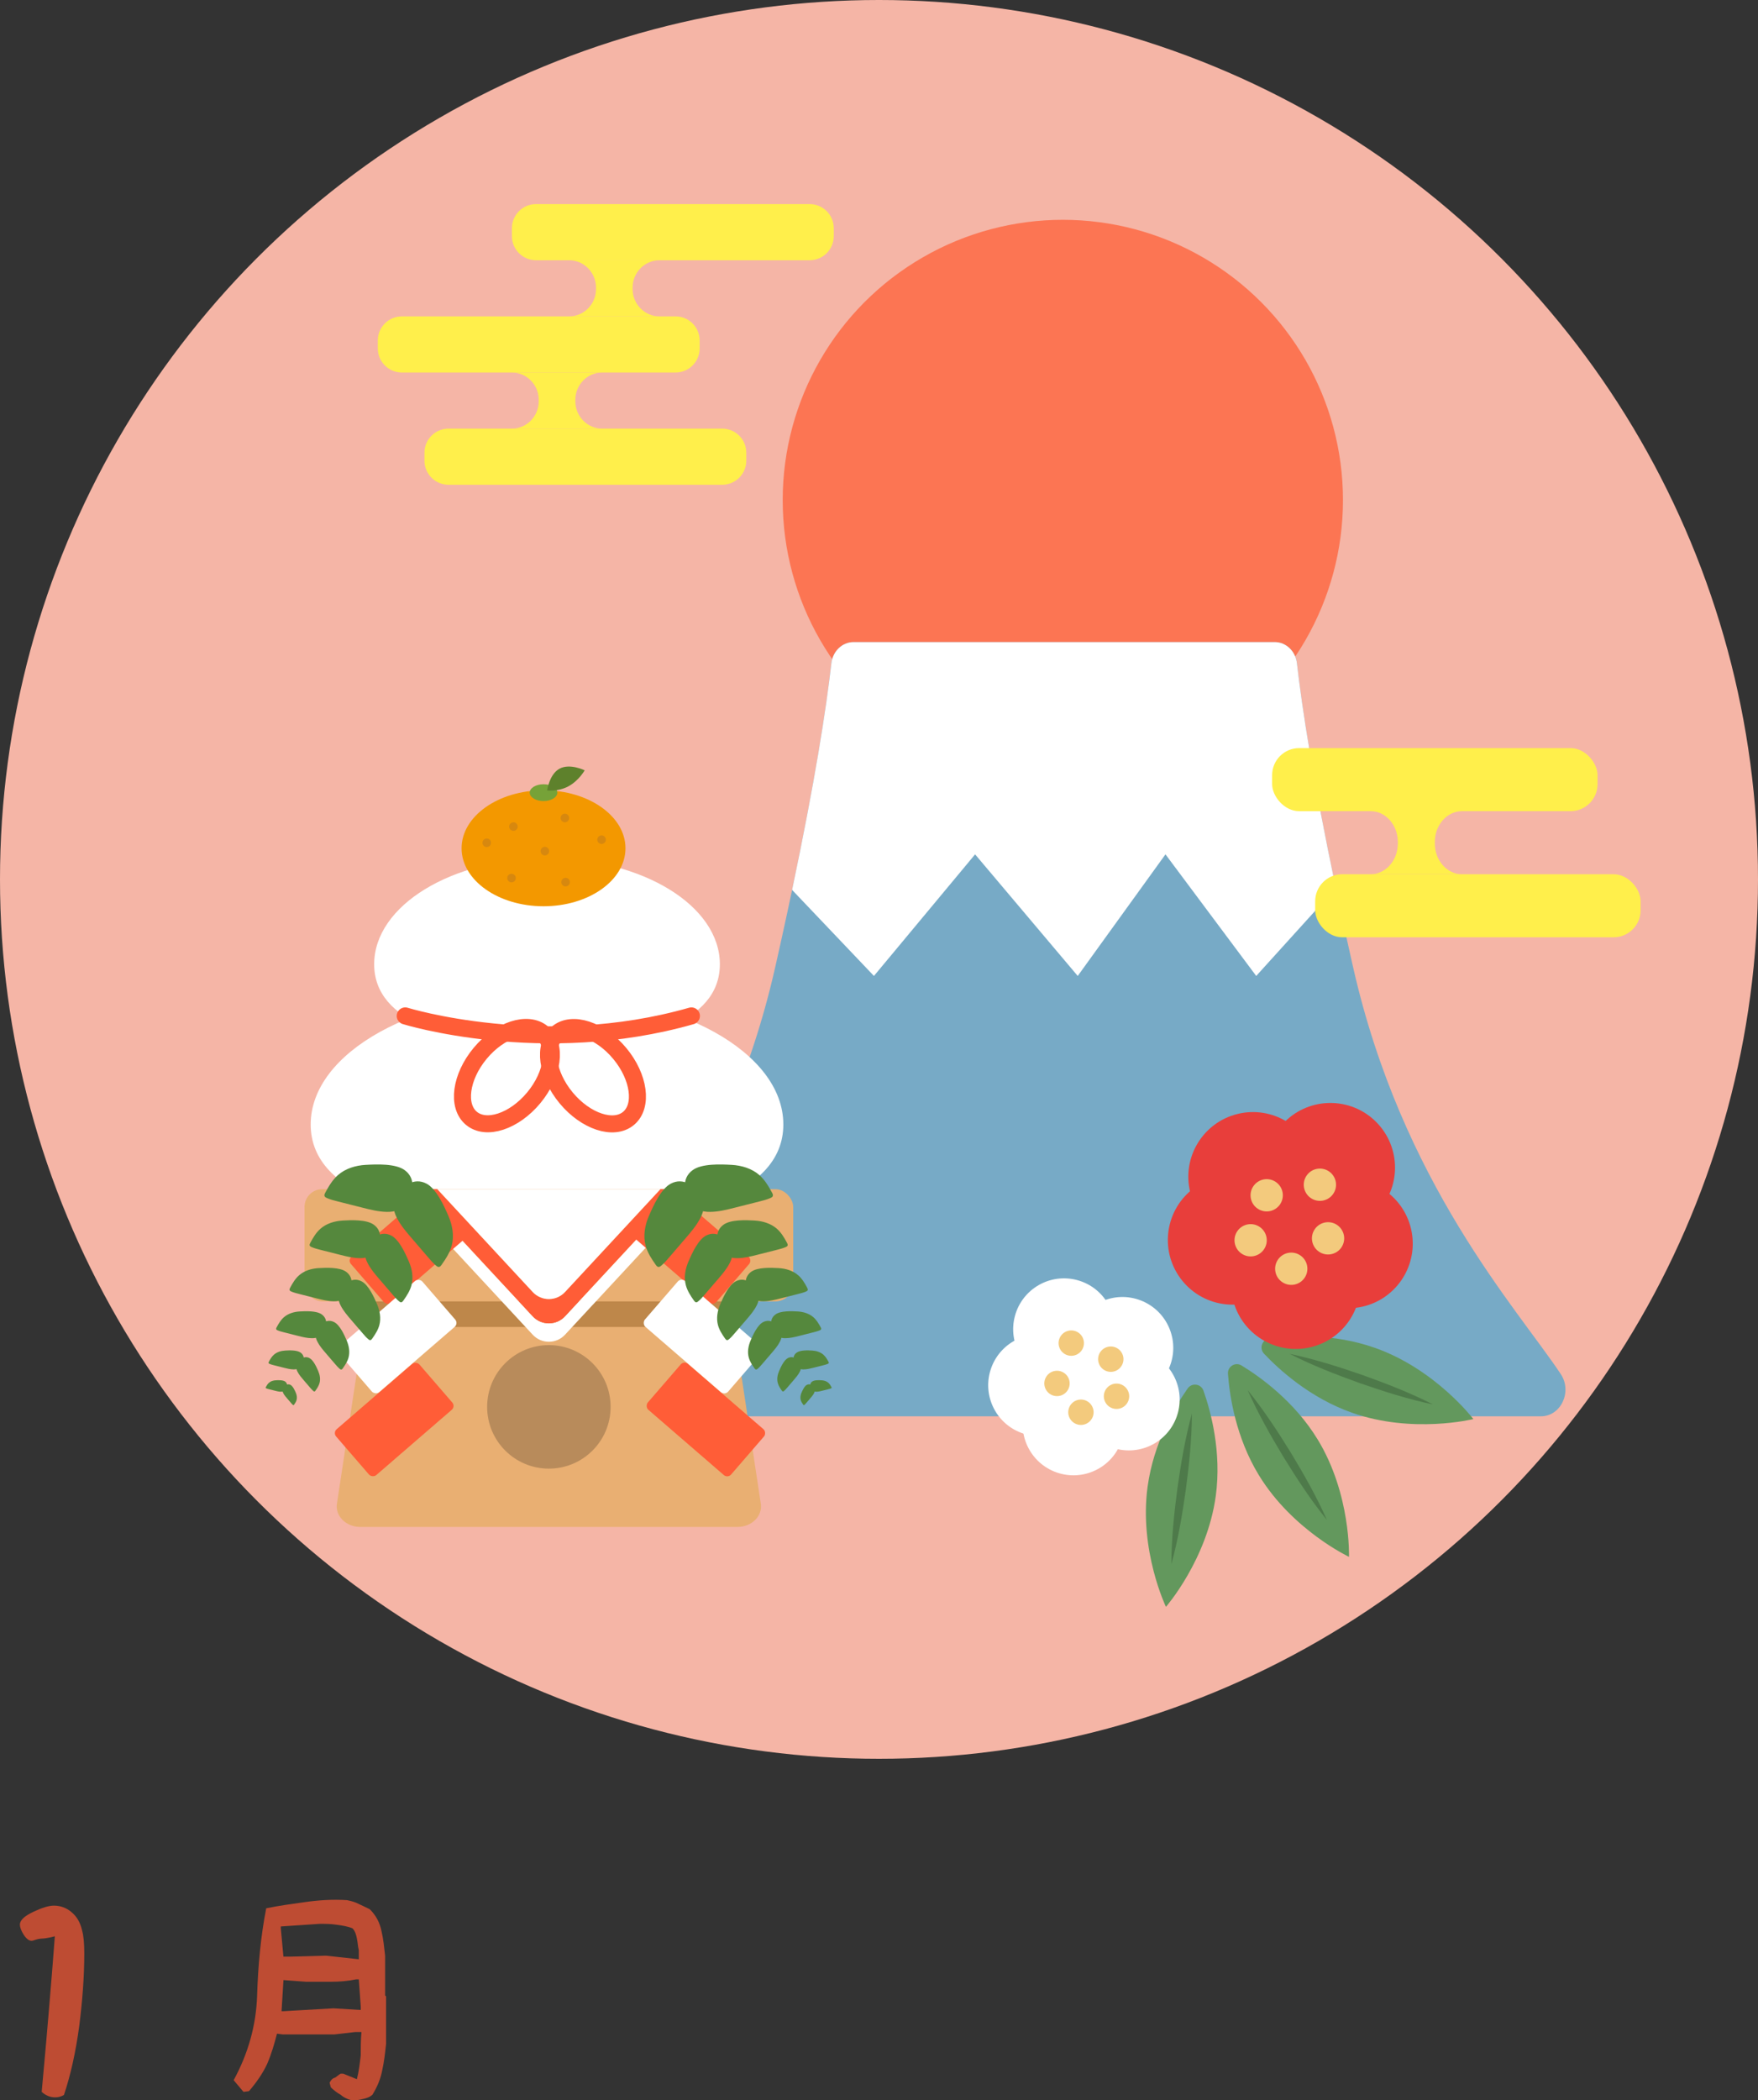 <?xml version="1.0" encoding="UTF-8"?>
<svg id="_レイヤー_2" data-name="レイヤー 2" xmlns="http://www.w3.org/2000/svg" viewBox="0 0 917.74 1095.94">
  <rect x="0" y="0" width="917.74" height="1095.94" fill="#333333" stroke="none"/>
  <defs>
    <style>
      .cls-1 {
        fill: #f5b5a6;
      }

      .cls-2 {
        fill: #e9af72;
      }

      .cls-3 {
        fill: #f3ca7d;
      }

      .cls-4 {
        fill: #fff;
      }

      .cls-5 {
        fill: #ffef4b;
      }

      .cls-6 {
        fill: #f39800;
      }

      .cls-7 {
        fill: #fc7553;
      }

      .cls-8 {
        fill: #e83e3b;
      }

      .cls-9 {
        fill: #ff5d37;
      }

      .cls-10 {
        fill: #b88b5b;
      }

      .cls-11 {
        fill: #be4c33;
      }

      .cls-12 {
        fill: #be874a;
      }

      .cls-13 {
        fill: #d7880f;
      }

      .cls-14 {
        fill: #63985d;
      }

      .cls-15 {
        fill: #55883d;
      }

      .cls-16 {
        fill: #76a238;
      }

      .cls-17 {
        fill: #5e812c;
      }

      .cls-18 {
        fill: #77aac6;
      }

      .cls-19 {
        fill: #4e7a4a;
      }

      .cls-20 {
        fill: none;
        stroke: #ff5d37;
        stroke-linecap: round;
        stroke-linejoin: round;
        stroke-width: 8.89px;
      }
    </style>
  </defs>
  <g id="_レイヤー_1-2" data-name="レイヤー 1">
    <g>
      <g>
        <path class="cls-11" d="m37,997.49c3,2.37,4.87,5.49,5.87,9.86.75,2.75,1.13,6.62,1.13,11.87,0,12.36-1,24.98-2.62,37.84-1.87,13.98-4.62,25.97-7.99,36.09-1.25.75-2.75,1.25-4.62,1.25-2.76,0-5.13-1.13-7-2.88,1.25-13.61,3.12-34.22,5.37-62.07.62-8.13,1.49-19.11,1.49-19.11,0,0-3.62,1.12-7.12,1.24-2.49.13-4,1.13-4.99,1.13-1.25,0-2.62-.87-4.12-3.12-1.37-2.13-2-3.87-2-5.37,0-2.25,2.38-4.5,7.25-6.74,4.24-2,7.74-3.12,10.49-3.12,3.38,0,6.38,1.12,8.87,3.12Z"/>
        <path class="cls-11" d="m177.82,1093.04c-1.87-1-3.74-2.5-5.12-3.87l-.63-2.37c.63-1.37,1.49-2.38,3-2.75.87-.63,1.87-1.51,2.75-2h1.37l7.12,2.88c1-3.87,1.51-7.99,2-12.37,0-4.25,0-7.99.38-12.24h-3.25l-10.86,1.25h-26.98l-3-.38c-1.37,5.25-2.87,10.5-5.12,15.74-2.38,5.12-5.75,9.86-9.5,14.24l-2.87.37-5.13-6.11c7.5-13.74,11.75-28.48,12.24-44.22.5-15.49,1.87-30.72,4.75-45.46,6.62-1.37,13.23-2.25,20.35-3.25,7.12-1,14.24-1.49,21.87-1,2.37.5,4.24,1,6.11,2,2,.87,3.87,1.87,5.75,2.75,3.38,3.37,5.25,7.12,6.12,11.49,1,4.12,1.37,8.37,1.87,12.73v20.74l.51.5v24.73c-.51,4.75-1.01,9.37-2,13.74-.87,4.75-2.75,8.99-5.13,12.86-1.37,1.25-3.24,1.87-5.12,2.25-2,.5-3.87.87-6.24.5-1.87-.5-3.87-1.49-5.25-2.75Zm9.49-75.44c-.5-1.87-.5-3.75-1-6.12-.38-1.87-.87-3.74-2.25-5.25-2.37-1-5.25-1.49-8.12-1.87-3.24-.5-6.12-.5-8.99-.5l-20.36,1.37v1l1.37,14.75h3.37l18.87-.51,17.11,1.88v-4.75Zm1.01,29.35l-1.01-14.12h-1.37c-4.24.87-8.61,1.25-12.86,1.25h-13.36l-11.74-.87-1,16.24h1l26.11-1.51,14.24.87v-1.87Z"/>
      </g>
      <g>
        <circle class="cls-1" cx="458.87" cy="458.87" r="458.87"/>
        <g>
          <circle class="cls-7" cx="554.84" cy="260.94" r="146.24"/>
          <g>
            <path class="cls-18" d="m706.31,504.43c-17.95-79.39-25.86-128.69-29.27-158.33-.73-6.33-5.68-11.05-11.55-11.05h-219.92c-5.87,0-10.82,4.72-11.55,11.05-3.41,29.64-11.32,78.94-29.27,158.33-25.55,113.02-85.54,178.05-108.48,212.59-6.11,9.2-.04,22.02,10.41,22.02h497.7c10.45,0,16.52-12.82,10.41-22.02-22.94-34.53-82.93-99.57-108.48-212.59Z"/>
            <path class="cls-4" d="m509.03,445.8l53.58,63.45,45.81-63.45,47.37,63.45,41.55-45.87c-11.75-55.9-17.52-93.12-20.3-117.28-.73-6.33-5.68-11.05-11.55-11.05h-219.92c-5.87,0-10.82,4.72-11.55,11.05-2.79,24.29-8.62,61.82-20.51,118.26l42.72,44.89,52.81-63.45Z"/>
          </g>
          <g>
            <rect class="cls-5" x="664.09" y="390.36" width="169.89" height="32.91" rx="14.12" ry="14.12"/>
            <path class="cls-5" d="m749.03,440.17v-.89c0-8.8,6.37-16.01,14.16-16.01h-47.63c7.79,0,14.16,7.2,14.16,16.01v.89c0,8.8-6.37,16.01-14.16,16.01h47.63c-7.79,0-14.16-7.2-14.16-16.01Z"/>
            <rect class="cls-5" x="686.57" y="456.17" width="169.89" height="32.91" rx="14.12" ry="14.12"/>
          </g>
          <g>
            <path class="cls-5" d="m209.81,165.08h142.87c6.94,0,12.57,5.63,12.57,12.57v4.15c0,6.94-5.63,12.57-12.57,12.57h-142.87c-6.94,0-12.57-5.63-12.57-12.57v-4.15c0-6.94,5.63-12.57,12.57-12.57Z" transform="translate(562.48 359.46) rotate(180)"/>
            <path class="cls-5" d="m279.81,106.51h142.87c6.94,0,12.57,5.63,12.57,12.57v4.15c0,6.94-5.63,12.57-12.57,12.57h-142.87c-6.94,0-12.57-5.63-12.57-12.57v-4.15c0-6.94,5.63-12.57,12.57-12.57Z" transform="translate(702.49 242.3) rotate(180)"/>
            <path class="cls-5" d="m281.24,209.41v-.79c0-7.84-6.3-14.25-14-14.25h47.1c-7.7,0-14,6.41-14,14.25v.79c0,7.84,6.3,14.25,14,14.25h-47.1c7.7,0,14-6.41,14-14.25Z"/>
            <path class="cls-5" d="m311.14,150.84v-.79c0-7.84-6.3-14.25-14-14.25h47.1c-7.7,0-14,6.41-14,14.25v.79c0,7.84,6.3,14.25,14,14.25h-47.1c7.7,0,14-6.41,14-14.25Z"/>
            <path class="cls-5" d="m234.15,223.66h142.87c6.94,0,12.57,5.63,12.57,12.57v4.15c0,6.94-5.63,12.57-12.57,12.57h-142.87c-6.94,0-12.57-5.63-12.57-12.57v-4.15c0-6.94,5.63-12.57,12.57-12.57Z" transform="translate(611.17 476.61) rotate(180)"/>
          </g>
        </g>
        <g>
          <g>
            <g>
              <path class="cls-14" d="m687.81,751.03c-12.05-19.73-29.76-32.47-39.66-38.51-3.27-2-7.39.52-7.11,4.34.85,11.57,4.08,33.15,16.13,52.88,17.52,28.7,47.05,42.62,47.05,42.62,0,0,1.12-32.62-16.4-61.33Z"/>
              <path class="cls-19" d="m651.35,725.4c5.4,12.2,11.94,23.69,18.77,35.01,6.94,11.25,14.17,22.33,22.57,32.7-5.39-12.2-11.94-23.7-18.77-35.01-6.95-11.25-14.18-22.32-22.57-32.7Z"/>
            </g>
            <g>
              <path class="cls-14" d="m717.69,703.29c-21.8-7.69-43.58-6.38-55.07-4.81-3.8.52-5.4,5.07-2.77,7.86,7.96,8.43,24.1,23.12,45.9,30.81,31.71,11.19,63.4,3.32,63.4,3.32,0,0-19.74-26-51.45-37.19Z"/>
              <path class="cls-19" d="m673.24,706.44c11.89,6.05,24.22,10.82,36.67,15.29,12.49,4.34,25.09,8.36,38.15,11.1-11.88-6.06-24.22-10.83-36.67-15.29-12.49-4.33-25.1-8.35-38.15-11.1Z"/>
            </g>
            <g>
              <path class="cls-14" d="m599.1,775.69c3.12-22.9,14.24-41.68,20.89-51.18,2.2-3.14,6.98-2.49,8.26,1.13,3.86,10.94,9.55,32,6.43,54.91-4.54,33.32-26.02,57.91-26.02,57.91,0,0-14.11-29.44-9.57-62.76Z"/>
              <path class="cls-19" d="m622.22,737.59c-.05,13.34-1.44,26.49-3.16,39.6-1.85,13.09-4.03,26.14-7.56,39,.04-13.34,1.43-26.49,3.16-39.6,1.86-13.09,4.04-26.14,7.56-39Z"/>
            </g>
          </g>
          <g>
            <circle class="cls-8" cx="694.51" cy="609.27" r="33.74" transform="translate(-227.4 669.54) rotate(-45)"/>
            <g>
              <circle class="cls-8" cx="676.4" cy="670.19" r="33.74" transform="translate(-180.09 254.14) rotate(-18.83)"/>
              <circle class="cls-8" cx="643.39" cy="647.04" r="33.74" transform="translate(-249.56 459.31) rotate(-33.29)"/>
            </g>
            <g>
              <circle class="cls-8" cx="703.75" cy="648.94" r="33.74" transform="translate(-101.53 131.34) rotate(-9.95)"/>
              <circle class="cls-8" cx="654.06" cy="614.08" r="33.74" transform="translate(-127.57 173.69) rotate(-13.8)"/>
            </g>
            <path class="cls-3" d="m682.14,613.35c-2.67,3.81-1.75,9.06,2.06,11.74,3.81,2.67,9.06,1.75,11.73-2.06,2.67-3.81,1.75-9.06-2.06-11.73-3.81-2.67-9.06-1.75-11.73,2.06Z"/>
            <g>
              <path class="cls-3" d="m686.4,641.34c-2.67,3.81-1.75,9.06,2.06,11.73,3.81,2.67,9.06,1.75,11.73-2.06s1.75-9.06-2.06-11.74-9.06-1.75-11.73,2.06Z"/>
              <path class="cls-3" d="m654.36,618.87c-2.67,3.81-1.75,9.06,2.06,11.73,3.81,2.67,9.06,1.75,11.74-2.06,2.67-3.81,1.75-9.06-2.06-11.73-3.81-2.67-9.06-1.75-11.73,2.06Z"/>
            </g>
            <g>
              <path class="cls-3" d="m667.19,657.2c-2.67,3.81-1.75,9.06,2.06,11.73,3.81,2.67,9.06,1.75,11.73-2.06s1.75-9.06-2.06-11.73c-3.81-2.67-9.06-1.75-11.73,2.06Z"/>
              <path class="cls-3" d="m645.98,642.33c-2.67,3.81-1.75,9.06,2.06,11.74,3.81,2.67,9.06,1.75,11.73-2.06,2.67-3.81,1.75-9.06-2.06-11.73-3.81-2.67-9.06-1.75-11.73,2.06Z"/>
            </g>
          </g>
          <g>
            <circle class="cls-4" cx="555.43" cy="693.55" r="26.53" transform="translate(-258.79 1049.3) rotate(-74.91)"/>
            <g>
              <circle class="cls-4" cx="589.29" cy="730.29" r="26.53" transform="translate(-290.88 404.9) rotate(-30.81)"/>
              <circle class="cls-4" cx="560.37" cy="743.27" r="26.53" transform="translate(-326.57 1025.73) rotate(-70.65)"/>
            </g>
            <g>
              <circle class="cls-4" cx="585.94" cy="703.26" r="26.53" transform="translate(-295.22 951.17) rotate(-65.91)"/>
              <circle class="cls-4" cx="542.41" cy="722.8" r="26.53" transform="translate(-323.45 981.51) rotate(-69.75)"/>
            </g>
            <path class="cls-3" d="m553.2,703.55c1.5,3.34,5.42,4.83,8.75,3.33,3.34-1.5,4.83-5.42,3.33-8.75-1.5-3.34-5.42-4.83-8.75-3.33-3.34,1.5-4.83,5.42-3.33,8.75Z"/>
            <g>
              <path class="cls-3" d="m573.83,711.93c1.5,3.34,5.42,4.83,8.75,3.33s4.83-5.42,3.33-8.75c-1.5-3.34-5.42-4.83-8.75-3.33-3.34,1.5-4.83,5.42-3.33,8.75Z"/>
              <circle class="cls-3" cx="551.8" cy="721.81" r="6.62" transform="translate(-344.62 573.75) rotate(-43.22)"/>
            </g>
            <g>
              <path class="cls-3" d="m576.82,731.28c1.5,3.34,5.42,4.83,8.75,3.33s4.83-5.42,3.33-8.75c-1.5-3.34-5.42-4.83-8.75-3.33-3.34,1.5-4.83,5.42-3.33,8.75Z"/>
              <path class="cls-3" d="m558.24,739.62c1.5,3.34,5.42,4.83,8.75,3.33,3.34-1.5,4.83-5.42,3.33-8.75-1.5-3.34-5.42-4.83-8.75-3.33s-4.83,5.42-3.33,8.75Z"/>
            </g>
          </g>
        </g>
        <g>
          <path class="cls-4" d="m408.93,586.76c0,37.72-55.23,52.12-123.37,52.12s-123.37-14.4-123.37-52.12,55.23-68.29,123.37-68.29,123.37,30.57,123.37,68.29Z"/>
          <path class="cls-4" d="m375.79,503.15c0,30.54-40.4,42.2-90.23,42.2s-90.23-11.66-90.23-42.2,40.4-55.3,90.23-55.3,90.23,24.76,90.23,55.3Z"/>
          <g>
            <ellipse class="cls-6" cx="283.74" cy="442.63" rx="42.78" ry="30.26"/>
            <ellipse class="cls-16" cx="283.74" cy="413.61" rx="7.21" ry="4.39"/>
            <path class="cls-17" d="m296.76,410.29c-5.41,2.9-11.12,2.18-11.12,2.18,0,0,1.09-8.49,6.5-11.39s13.08.88,13.08.88c0,0-3.06,5.42-8.46,8.32Z"/>
            <path class="cls-13" d="m316.28,438.15c0,1.24-1,2.24-2.24,2.24s-2.24-1-2.24-2.24,1-2.24,2.24-2.24,2.24,1,2.24,2.24Z"/>
            <path class="cls-13" d="m297.13,426.83c0,1.24-1,2.24-2.24,2.24s-2.24-1-2.24-2.24,1-2.24,2.24-2.24,2.24,1,2.24,2.24Z"/>
            <path class="cls-13" d="m270.27,431.31c0,1.24-1,2.24-2.24,2.24s-2.24-1-2.24-2.24,1-2.24,2.24-2.24,2.24,1,2.24,2.24Z"/>
            <circle class="cls-13" cx="295.26" cy="460.29" r="2.24"/>
            <path class="cls-13" d="m286.68,444.12c0,1.24-1,2.24-2.24,2.24s-2.24-1-2.24-2.24,1-2.24,2.24-2.24,2.24,1,2.24,2.24Z"/>
            <path class="cls-13" d="m269.27,458.17c0,1.24-1,2.24-2.24,2.24s-2.24-1-2.24-2.24,1-2.24,2.24-2.24,2.24,1,2.24,2.24Z"/>
            <path class="cls-13" d="m256.34,439.77c0,1.24-1,2.24-2.24,2.24s-2.24-1-2.24-2.24,1-2.24,2.24-2.24,2.24,1,2.24,2.24Z"/>
          </g>
          <path class="cls-2" d="m207.37,648.34h158.33c6.19,0,11.43,3.98,12.23,9.31l19.25,127.02c.97,6.41-4.78,12.1-12.23,12.1h-196.83c-7.45,0-13.2-5.69-12.23-12.1l19.25-127.02c.81-5.33,6.04-9.31,12.23-9.31Z"/>
          <rect class="cls-12" x="189.8" y="656.75" width="193.75" height="35.66" rx="5.49" ry="5.49"/>
          <rect class="cls-2" x="158.97" y="620.51" width="255.11" height="58.56" rx="9.28" ry="9.28"/>
          <circle class="cls-10" cx="286.53" cy="734.11" r="32.23"/>
          <g>
            <path class="cls-4" d="m294.97,686.84c-4.56,4.91-12.33,4.91-16.88,0l-58.6-63.15c-.86-.93-1.52-1.93-2.01-2.97-1.79,3.94-1.45,8.85,2.01,12.58l58.6,63.15c4.56,4.91,12.32,4.91,16.88,0l58.6-63.15c3.47-3.73,3.8-8.64,2.01-12.58-.49,1.04-1.15,2.04-2.01,2.97l-58.6,63.15Z"/>
            <path class="cls-9" d="m344.76,620.51l-49.79,53.65c-4.56,4.91-12.33,4.91-16.88,0l-49.79-53.65h-10.74c-.03.07-.05.15-.09.22.49,1.04,1.15,2.04,2.01,2.97l58.6,63.15c4.56,4.91,12.32,4.91,16.88,0l58.6-63.15c.86-.93,1.52-1.93,2.01-2.97-.03-.07-.05-.15-.09-.22h-10.74Z"/>
            <path class="cls-4" d="m278.09,674.16c4.56,4.91,12.32,4.91,16.88,0l49.79-53.65h-116.46l49.79,53.65Z"/>
          </g>
          <g>
            <rect class="cls-9" x="332.05" y="634.86" width="57.47" height="31.63" rx="2.69" ry="2.69" transform="translate(513.34 -77.52) rotate(40.84)"/>
            <rect class="cls-9" x="339.77" y="724.88" width="57.47" height="31.63" rx="2.69" ry="2.69" transform="translate(574.09 -60.66) rotate(40.84)"/>
            <rect class="cls-4" x="338.24" y="681.61" width="57.47" height="31.63" rx="2.69" ry="2.69" transform="translate(545.42 -70.19) rotate(40.84)"/>
          </g>
          <g>
            <rect class="cls-9" x="184.77" y="634.86" width="57.47" height="31.63" rx="2.69" ry="2.69" transform="translate(800.54 1003.32) rotate(139.16)"/>
            <rect class="cls-9" x="177.05" y="724.88" width="57.47" height="31.63" rx="2.69" ry="2.69" transform="translate(845.85 1166.49) rotate(139.16)"/>
            <rect class="cls-4" x="178.59" y="681.61" width="57.47" height="31.63" rx="2.69" ry="2.69" transform="translate(820.25 1089.47) rotate(139.16)"/>
          </g>
          <g>
            <path class="cls-15" d="m338.71,634.56c-2.07,4.83-3.04,10.3-1.69,15.38.98,3.68,3.1,6.95,5.31,10.06.36.5.8,1.05,1.41,1.1.51.04.98-.29,1.38-.62,1.56-1.29,2.88-2.83,4.2-4.37,2.87-3.34,5.75-6.69,8.62-10.03,2.83-3.3,5.69-6.63,7.68-10.5,1-1.95,1.79-4.1,1.64-6.29-.12-1.68-.79-3.28-1.54-4.78-2.9-5.76-8.94-10.33-15.52-6.89-5.22,2.72-9.26,11.78-11.48,16.95Z"/>
            <path class="cls-15" d="m381.9,607.82c5.25.3,10.57,1.87,14.52,5.34,2.86,2.52,4.84,5.87,6.64,9.23.29.54.59,1.18.35,1.76-.19.48-.7.75-1.17.96-1.85.82-3.82,1.32-5.78,1.81-4.27,1.08-8.55,2.16-12.82,3.24-4.21,1.07-8.48,2.14-12.82,2.2-2.19.03-4.47-.23-6.36-1.34-1.45-.86-2.58-2.16-3.59-3.51-3.86-5.17-5.26-12.6.75-16.96,4.76-3.46,14.67-3.04,20.29-2.72Z"/>
            <path class="cls-15" d="m359.38,658.3c-1.66,3.86-2.43,8.24-1.35,12.31.78,2.95,2.48,5.56,4.25,8.05.29.4.64.84,1.13.88.41.03.78-.23,1.1-.5,1.24-1.03,2.31-2.27,3.36-3.5l6.9-8.03c2.27-2.64,4.56-5.31,6.15-8.4.8-1.56,1.43-3.28,1.31-5.04-.1-1.35-.63-2.62-1.24-3.83-2.32-4.61-7.15-8.27-12.42-5.51-4.17,2.18-7.41,9.43-9.19,13.56Z"/>
            <path class="cls-15" d="m393.94,636.89c4.2.24,8.46,1.5,11.62,4.27,2.29,2.01,3.87,4.7,5.31,7.39.23.44.47.95.28,1.4-.16.38-.56.6-.94.76-1.48.65-3.06,1.05-4.63,1.45-3.42.87-6.84,1.73-10.26,2.6-3.37.85-6.78,1.71-10.26,1.76-1.76.02-3.58-.18-5.09-1.07-1.16-.69-2.07-1.73-2.88-2.81-3.09-4.13-4.21-10.08.6-13.58,3.81-2.77,11.74-2.44,16.24-2.18Z"/>
            <path class="cls-15" d="m375.99,680.56c-1.46,3.41-2.14,7.27-1.19,10.85.69,2.6,2.19,4.9,3.75,7.1.25.36.56.74,1,.78.36.03.69-.2.97-.44,1.1-.91,2.03-2,2.96-3.08,2.03-2.36,4.05-4.72,6.08-7.08,2-2.33,4.02-4.68,5.42-7.41.71-1.38,1.26-2.9,1.15-4.44-.08-1.19-.55-2.31-1.09-3.38-2.05-4.06-6.31-7.29-10.95-4.86-3.68,1.92-6.54,8.31-8.1,11.96Z"/>
            <path class="cls-15" d="m406.47,661.69c3.7.21,7.46,1.32,10.25,3.77,2.02,1.78,3.42,4.14,4.68,6.52.21.38.41.83.25,1.24-.14.34-.49.53-.82.67-1.31.58-2.7.93-4.08,1.28-3.02.76-6.03,1.53-9.05,2.29-2.97.75-5.98,1.51-9.05,1.55-1.55.02-3.15-.16-4.49-.95-1.03-.6-1.82-1.53-2.54-2.48-2.73-3.65-3.71-8.89.53-11.97,3.36-2.44,10.35-2.15,14.32-1.92Z"/>
            <path class="cls-15" d="m391.82,699.54c-1.18,2.75-1.73,5.86-.96,8.75.56,2.1,1.76,3.95,3.02,5.72.2.29.45.6.8.63.29.02.56-.17.78-.35.88-.74,1.64-1.61,2.39-2.49,1.63-1.9,3.27-3.81,4.9-5.71,1.61-1.88,3.24-3.77,4.37-5.97.57-1.11,1.02-2.33.93-3.58-.07-.96-.45-1.86-.88-2.72-1.65-3.28-5.08-5.88-8.83-3.92-2.97,1.55-5.27,6.7-6.53,9.64Z"/>
            <path class="cls-15" d="m416.4,684.32c2.98.17,6.02,1.07,8.26,3.04,1.63,1.43,2.75,3.34,3.78,5.25.17.31.33.67.2,1-.11.27-.4.43-.66.54-1.05.46-2.17.75-3.29,1.03-2.43.62-4.86,1.23-7.3,1.85-2.4.61-4.82,1.22-7.3,1.25-1.25.02-2.54-.13-3.62-.76-.83-.49-1.47-1.23-2.04-2-2.2-2.94-3-7.17.42-9.65,2.71-1.97,8.35-1.73,11.54-1.55Z"/>
            <path class="cls-15" d="m406.7,715.45c-.83,1.94-1.22,4.13-.68,6.16.39,1.48,1.24,2.79,2.13,4.03.14.2.32.42.57.44.21.02.39-.12.55-.25.62-.52,1.15-1.14,1.68-1.75l3.45-4.02c1.14-1.32,2.28-2.66,3.08-4.21.4-.78.72-1.64.66-2.52-.05-.67-.31-1.31-.62-1.92-1.16-2.31-3.58-4.14-6.22-2.76-2.09,1.09-3.71,4.72-4.6,6.79Z"/>
            <path class="cls-15" d="m424.01,704.73c2.1.12,4.24.75,5.82,2.14,1.15,1.01,1.94,2.35,2.66,3.7.12.22.23.47.14.7-.08.19-.28.3-.47.38-.74.33-1.53.53-2.32.73-1.71.43-3.43.87-5.14,1.3-1.69.43-3.4.86-5.14.88-.88.01-1.79-.09-2.55-.54-.58-.34-1.04-.87-1.44-1.41-1.55-2.07-2.11-5.05.3-6.8,1.91-1.39,5.88-1.22,8.13-1.09Z"/>
            <path class="cls-15" d="m418.4,726.74c-.5,1.17-.74,2.5-.41,3.74.24.9.75,1.69,1.29,2.45.09.12.19.26.34.27.13,0,.24-.07.33-.15.38-.31.7-.69,1.02-1.06.7-.81,1.4-1.63,2.1-2.44.69-.8,1.38-1.61,1.87-2.55.24-.47.44-1,.4-1.53-.03-.41-.19-.8-.38-1.16-.71-1.4-2.17-2.51-3.77-1.68-1.27.66-2.25,2.86-2.79,4.12Z"/>
            <path class="cls-15" d="m428.9,720.24c1.28.07,2.57.45,3.53,1.3.7.61,1.18,1.43,1.61,2.24.07.13.14.29.09.43-.05.12-.17.18-.28.23-.45.2-.93.32-1.41.44-1.04.26-2.08.53-3.12.79-1.02.26-2.06.52-3.12.53-.53,0-1.09-.05-1.55-.33-.35-.21-.63-.53-.87-.85-.94-1.26-1.28-3.06.18-4.12,1.16-.84,3.57-.74,4.93-.66Z"/>
          </g>
          <g>
            <path class="cls-15" d="m234.13,634.56c2.07,4.83,3.04,10.3,1.69,15.38-.98,3.68-3.1,6.95-5.31,10.06-.36.5-.8,1.05-1.41,1.1-.51.04-.98-.29-1.38-.62-1.56-1.29-2.88-2.83-4.2-4.37-2.87-3.34-5.75-6.69-8.62-10.03-2.83-3.3-5.69-6.63-7.68-10.5-1-1.95-1.79-4.1-1.64-6.29.12-1.68.79-3.28,1.54-4.78,2.9-5.76,8.94-10.33,15.52-6.89,5.22,2.72,9.26,11.78,11.48,16.95Z"/>
            <path class="cls-15" d="m190.94,607.82c-5.25.3-10.57,1.87-14.52,5.34-2.86,2.52-4.84,5.87-6.64,9.23-.29.54-.59,1.18-.35,1.76.19.48.7.75,1.17.96,1.85.82,3.82,1.32,5.78,1.81,4.27,1.08,8.55,2.16,12.82,3.24,4.21,1.07,8.47,2.14,12.82,2.2,2.19.03,4.47-.23,6.36-1.34,1.45-.86,2.58-2.16,3.59-3.51,3.86-5.17,5.26-12.6-.75-16.96-4.76-3.46-14.67-3.04-20.29-2.72Z"/>
            <path class="cls-15" d="m213.46,658.3c1.66,3.86,2.43,8.24,1.35,12.31-.78,2.95-2.48,5.56-4.25,8.05-.29.4-.64.84-1.13.88-.41.03-.78-.23-1.1-.5-1.24-1.03-2.31-2.27-3.36-3.5-2.3-2.68-4.6-5.35-6.9-8.03-2.27-2.64-4.56-5.31-6.15-8.4-.8-1.56-1.43-3.28-1.31-5.04.1-1.35.63-2.62,1.24-3.83,2.32-4.61,7.15-8.27,12.42-5.51,4.17,2.18,7.41,9.43,9.19,13.56Z"/>
            <path class="cls-15" d="m178.9,636.89c-4.2.24-8.46,1.5-11.62,4.27-2.29,2.01-3.87,4.7-5.31,7.39-.23.44-.47.95-.28,1.4.16.38.56.6.94.76,1.48.65,3.06,1.05,4.63,1.45,3.42.87,6.84,1.73,10.26,2.6,3.37.85,6.78,1.71,10.26,1.76,1.76.02,3.58-.18,5.09-1.07,1.16-.69,2.07-1.73,2.88-2.81,3.09-4.13,4.21-10.08-.6-13.58-3.81-2.77-11.74-2.44-16.24-2.18Z"/>
            <path class="cls-15" d="m196.85,680.56c1.46,3.41,2.14,7.27,1.19,10.85-.69,2.6-2.19,4.9-3.75,7.1-.25.36-.56.74-1,.78-.36.03-.69-.2-.97-.44-1.1-.91-2.03-2-2.96-3.08-2.03-2.36-4.05-4.72-6.08-7.08-2-2.33-4.02-4.68-5.42-7.41-.71-1.38-1.26-2.9-1.15-4.44.08-1.19.55-2.31,1.09-3.38,2.05-4.06,6.31-7.29,10.95-4.86,3.68,1.92,6.54,8.31,8.1,11.96Z"/>
            <path class="cls-15" d="m166.37,661.69c-3.7.21-7.46,1.32-10.25,3.77-2.02,1.78-3.42,4.14-4.68,6.52-.21.38-.41.83-.25,1.24.14.34.49.53.82.67,1.31.58,2.7.93,4.08,1.28,3.02.76,6.03,1.53,9.05,2.29,2.97.75,5.98,1.51,9.05,1.55,1.55.02,3.15-.16,4.49-.95,1.03-.6,1.82-1.53,2.54-2.48,2.73-3.65,3.71-8.89-.53-11.97-3.36-2.44-10.35-2.15-14.32-1.92Z"/>
            <path class="cls-15" d="m181.01,699.54c1.18,2.75,1.73,5.86.96,8.75-.56,2.1-1.76,3.95-3.02,5.72-.2.29-.45.6-.8.63-.29.02-.56-.17-.78-.35-.88-.74-1.64-1.61-2.39-2.49-1.63-1.9-3.27-3.81-4.9-5.71-1.61-1.88-3.24-3.77-4.37-5.97-.57-1.11-1.02-2.33-.93-3.58.07-.96.45-1.86.88-2.72,1.65-3.28,5.08-5.88,8.83-3.92,2.97,1.55,5.27,6.7,6.53,9.64Z"/>
            <path class="cls-15" d="m156.44,684.32c-2.98.17-6.02,1.07-8.26,3.04-1.63,1.43-2.75,3.34-3.78,5.25-.17.31-.33.67-.2,1,.11.27.4.43.66.54,1.05.46,2.17.75,3.29,1.03,2.43.62,4.86,1.23,7.29,1.85,2.4.61,4.82,1.22,7.3,1.25,1.25.02,2.54-.13,3.62-.76.83-.49,1.47-1.23,2.04-2,2.2-2.94,3-7.17-.42-9.65-2.71-1.97-8.35-1.73-11.54-1.55Z"/>
            <path class="cls-15" d="m166.14,715.45c.83,1.94,1.22,4.13.68,6.16-.39,1.48-1.24,2.79-2.13,4.03-.14.2-.32.42-.57.44-.21.02-.39-.12-.55-.25-.62-.52-1.15-1.14-1.68-1.75l-3.45-4.02c-1.14-1.32-2.28-2.66-3.08-4.21-.4-.78-.72-1.64-.66-2.52.05-.67.31-1.31.62-1.92,1.16-2.31,3.58-4.14,6.22-2.76,2.09,1.09,3.71,4.72,4.6,6.79Z"/>
            <path class="cls-15" d="m148.82,704.73c-2.1.12-4.24.75-5.82,2.14-1.15,1.01-1.94,2.35-2.66,3.7-.12.22-.23.47-.14.7.08.19.28.3.47.38.74.33,1.53.53,2.32.73,1.71.43,3.43.87,5.14,1.3,1.69.43,3.4.86,5.14.88.88.01,1.79-.09,2.55-.54.58-.34,1.04-.87,1.44-1.41,1.55-2.07,2.11-5.05-.3-6.8-1.91-1.39-5.88-1.22-8.13-1.09Z"/>
            <path class="cls-15" d="m154.43,726.74c.5,1.17.74,2.5.41,3.74-.24.9-.75,1.69-1.29,2.45-.09.12-.19.26-.34.27-.13,0-.24-.07-.33-.15-.38-.31-.7-.69-1.02-1.06-.7-.81-1.4-1.63-2.1-2.44-.69-.8-1.38-1.61-1.87-2.55-.24-.47-.44-1-.4-1.53.03-.41.19-.8.38-1.16.71-1.4,2.17-2.51,3.77-1.68,1.27.66,2.25,2.86,2.79,4.12Z"/>
            <path class="cls-15" d="m143.93,720.24c-1.28.07-2.57.45-3.53,1.3-.7.61-1.18,1.43-1.61,2.24-.07.13-.14.29-.09.43.05.12.17.18.28.23.45.2.93.32,1.41.44,1.04.26,2.08.53,3.12.79,1.02.26,2.06.52,3.12.53.53,0,1.09-.05,1.55-.33.35-.21.63-.53.87-.85.94-1.26,1.28-3.06-.18-4.12-1.16-.84-3.57-.74-4.93-.66Z"/>
          </g>
          <path class="cls-20" d="m211.55,530.11s71.64,22.21,149.39,0"/>
          <ellipse class="cls-20" cx="264.62" cy="561.28" rx="28.99" ry="18.17" transform="translate(-336.11 405.8) rotate(-50.25)"/>
          <ellipse class="cls-20" cx="309.56" cy="561.28" rx="18.17" ry="28.99" transform="translate(-287.35 327.71) rotate(-39.75)"/>
        </g>
      </g>
    </g>
  </g>
</svg>